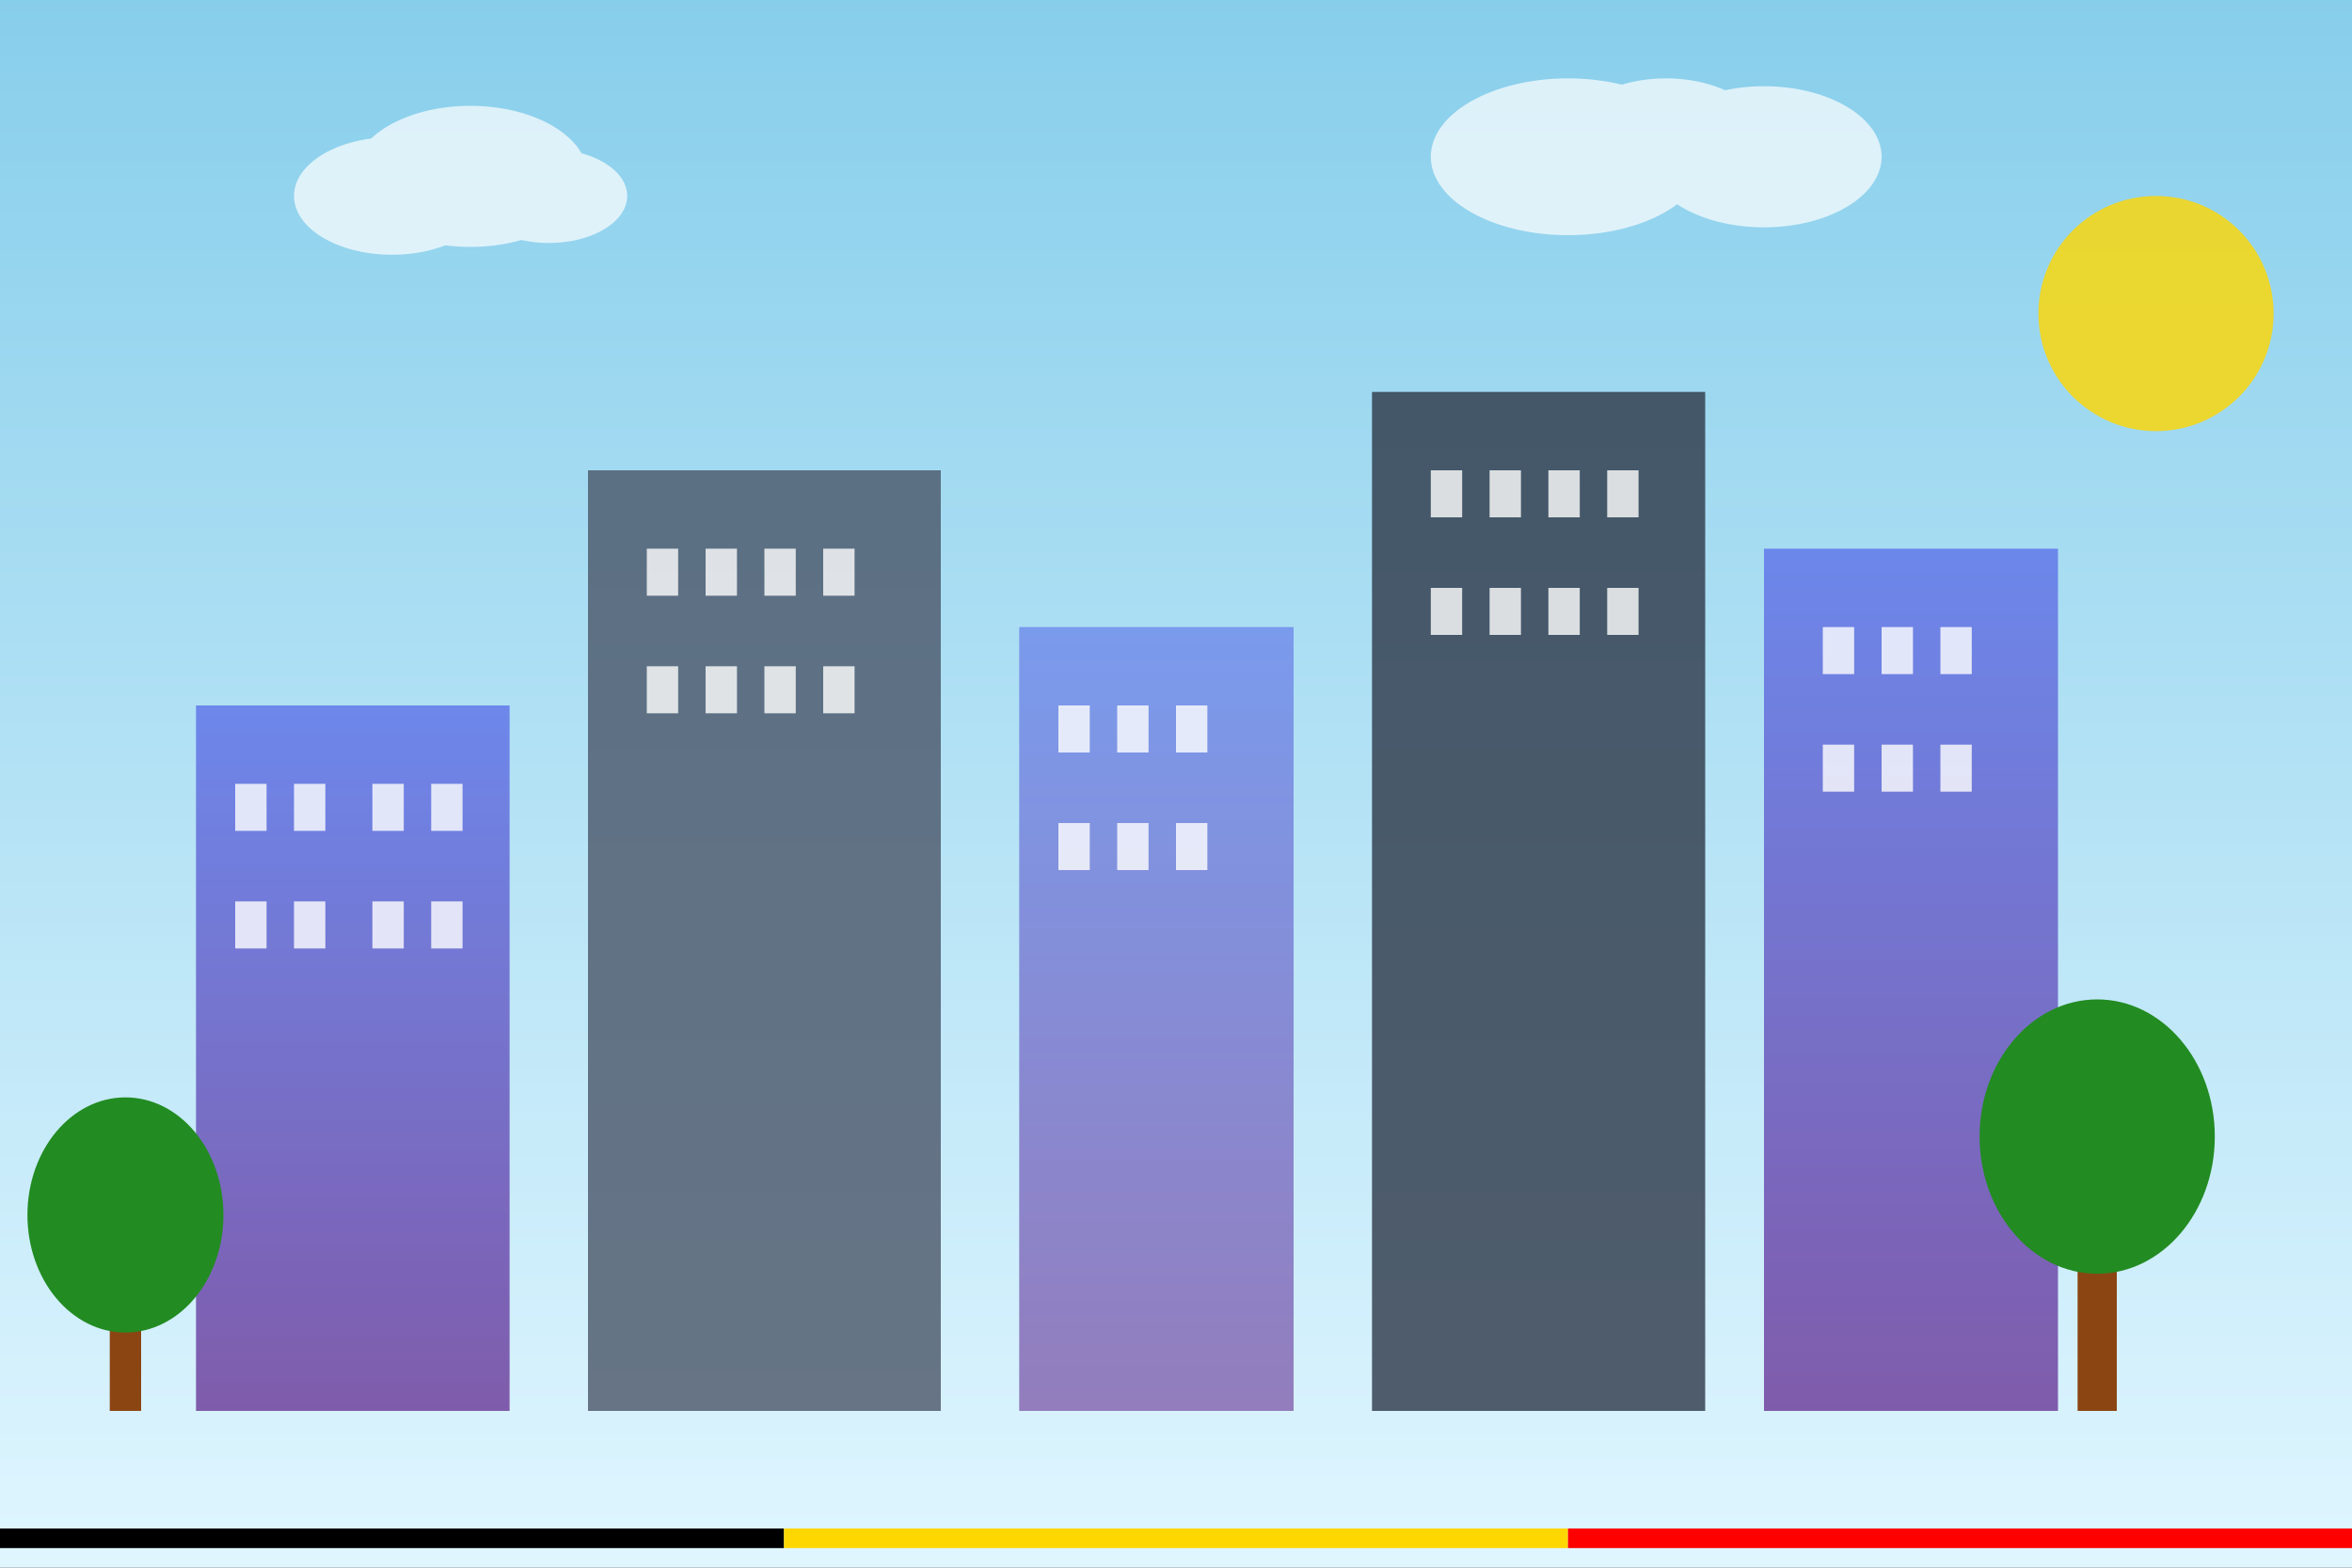 <svg xmlns="http://www.w3.org/2000/svg" viewBox="0 0 600 400" width="600" height="400">
  <rect x="0" y="0" width="600" height="400" fill="#333333" stroke="none"/>
  <!-- Sky gradient -->
  <defs>
    <linearGradient id="skyGrad" x1="0%" y1="0%" x2="0%" y2="100%">
      <stop offset="0%" stop-color="#87CEEB"/>
      <stop offset="100%" stop-color="#E0F6FF"/>
    </linearGradient>
    <linearGradient id="buildingGrad" x1="0%" y1="0%" x2="0%" y2="100%">
      <stop offset="0%" stop-color="#667eea"/>
      <stop offset="100%" stop-color="#764ba2"/>
    </linearGradient>
  </defs>
  
  <!-- Background -->
  <rect width="600" height="400" fill="url(#skyGrad)"/>
  
  <!-- Modern buildings -->
  <rect x="50" y="180" width="80" height="180" fill="url(#buildingGrad)" opacity="0.9"/>
  <rect x="150" y="120" width="90" height="240" fill="#4a5568" opacity="0.8"/>
  <rect x="260" y="160" width="70" height="200" fill="url(#buildingGrad)" opacity="0.7"/>
  <rect x="350" y="100" width="85" height="260" fill="#2d3748" opacity="0.8"/>
  <rect x="450" y="140" width="75" height="220" fill="url(#buildingGrad)" opacity="0.9"/>
  
  <!-- Building windows -->
  <g fill="white" opacity="0.8">
    <!-- Building 1 windows -->
    <rect x="60" y="200" width="8" height="12"/>
    <rect x="75" y="200" width="8" height="12"/>
    <rect x="95" y="200" width="8" height="12"/>
    <rect x="110" y="200" width="8" height="12"/>
    <rect x="60" y="230" width="8" height="12"/>
    <rect x="75" y="230" width="8" height="12"/>
    <rect x="95" y="230" width="8" height="12"/>
    <rect x="110" y="230" width="8" height="12"/>
    
    <!-- Building 2 windows -->
    <rect x="165" y="140" width="8" height="12"/>
    <rect x="180" y="140" width="8" height="12"/>
    <rect x="195" y="140" width="8" height="12"/>
    <rect x="210" y="140" width="8" height="12"/>
    <rect x="165" y="170" width="8" height="12"/>
    <rect x="180" y="170" width="8" height="12"/>
    <rect x="195" y="170" width="8" height="12"/>
    <rect x="210" y="170" width="8" height="12"/>
    
    <!-- Building 3 windows -->
    <rect x="270" y="180" width="8" height="12"/>
    <rect x="285" y="180" width="8" height="12"/>
    <rect x="300" y="180" width="8" height="12"/>
    <rect x="270" y="210" width="8" height="12"/>
    <rect x="285" y="210" width="8" height="12"/>
    <rect x="300" y="210" width="8" height="12"/>
    
    <!-- Building 4 windows -->
    <rect x="365" y="120" width="8" height="12"/>
    <rect x="380" y="120" width="8" height="12"/>
    <rect x="395" y="120" width="8" height="12"/>
    <rect x="410" y="120" width="8" height="12"/>
    <rect x="365" y="150" width="8" height="12"/>
    <rect x="380" y="150" width="8" height="12"/>
    <rect x="395" y="150" width="8" height="12"/>
    <rect x="410" y="150" width="8" height="12"/>
    
    <!-- Building 5 windows -->
    <rect x="465" y="160" width="8" height="12"/>
    <rect x="480" y="160" width="8" height="12"/>
    <rect x="495" y="160" width="8" height="12"/>
    <rect x="465" y="190" width="8" height="12"/>
    <rect x="480" y="190" width="8" height="12"/>
    <rect x="495" y="190" width="8" height="12"/>
  </g>
  
  <!-- Clouds -->
  <g fill="white" opacity="0.7">
    <ellipse cx="100" cy="50" rx="25" ry="15"/>
    <ellipse cx="120" cy="45" rx="30" ry="18"/>
    <ellipse cx="140" cy="50" rx="20" ry="12"/>
    
    <ellipse cx="400" cy="40" rx="35" ry="20"/>
    <ellipse cx="425" cy="35" rx="25" ry="15"/>
    <ellipse cx="450" cy="40" rx="30" ry="18"/>
  </g>
  
  <!-- Trees in foreground -->
  <g>
    <!-- Tree 1 -->
    <rect x="28" y="320" width="8" height="40" fill="#8B4513"/>
    <ellipse cx="32" cy="310" rx="25" ry="30" fill="#228B22"/>
    
    <!-- Tree 2 -->
    <rect x="530" y="300" width="10" height="60" fill="#8B4513"/>
    <ellipse cx="535" cy="290" rx="30" ry="35" fill="#228B22"/>
  </g>
  
  <!-- Decorative elements -->
  <circle cx="550" cy="80" r="30" fill="#FFD700" opacity="0.8"/>
  
  <!-- Belgian flag colors as accent -->
  <rect x="0" y="390" width="200" height="5" fill="#000000"/>
  <rect x="200" y="390" width="200" height="5" fill="#FFD700"/>
  <rect x="400" y="390" width="200" height="5" fill="#FF0000"/>
</svg>

